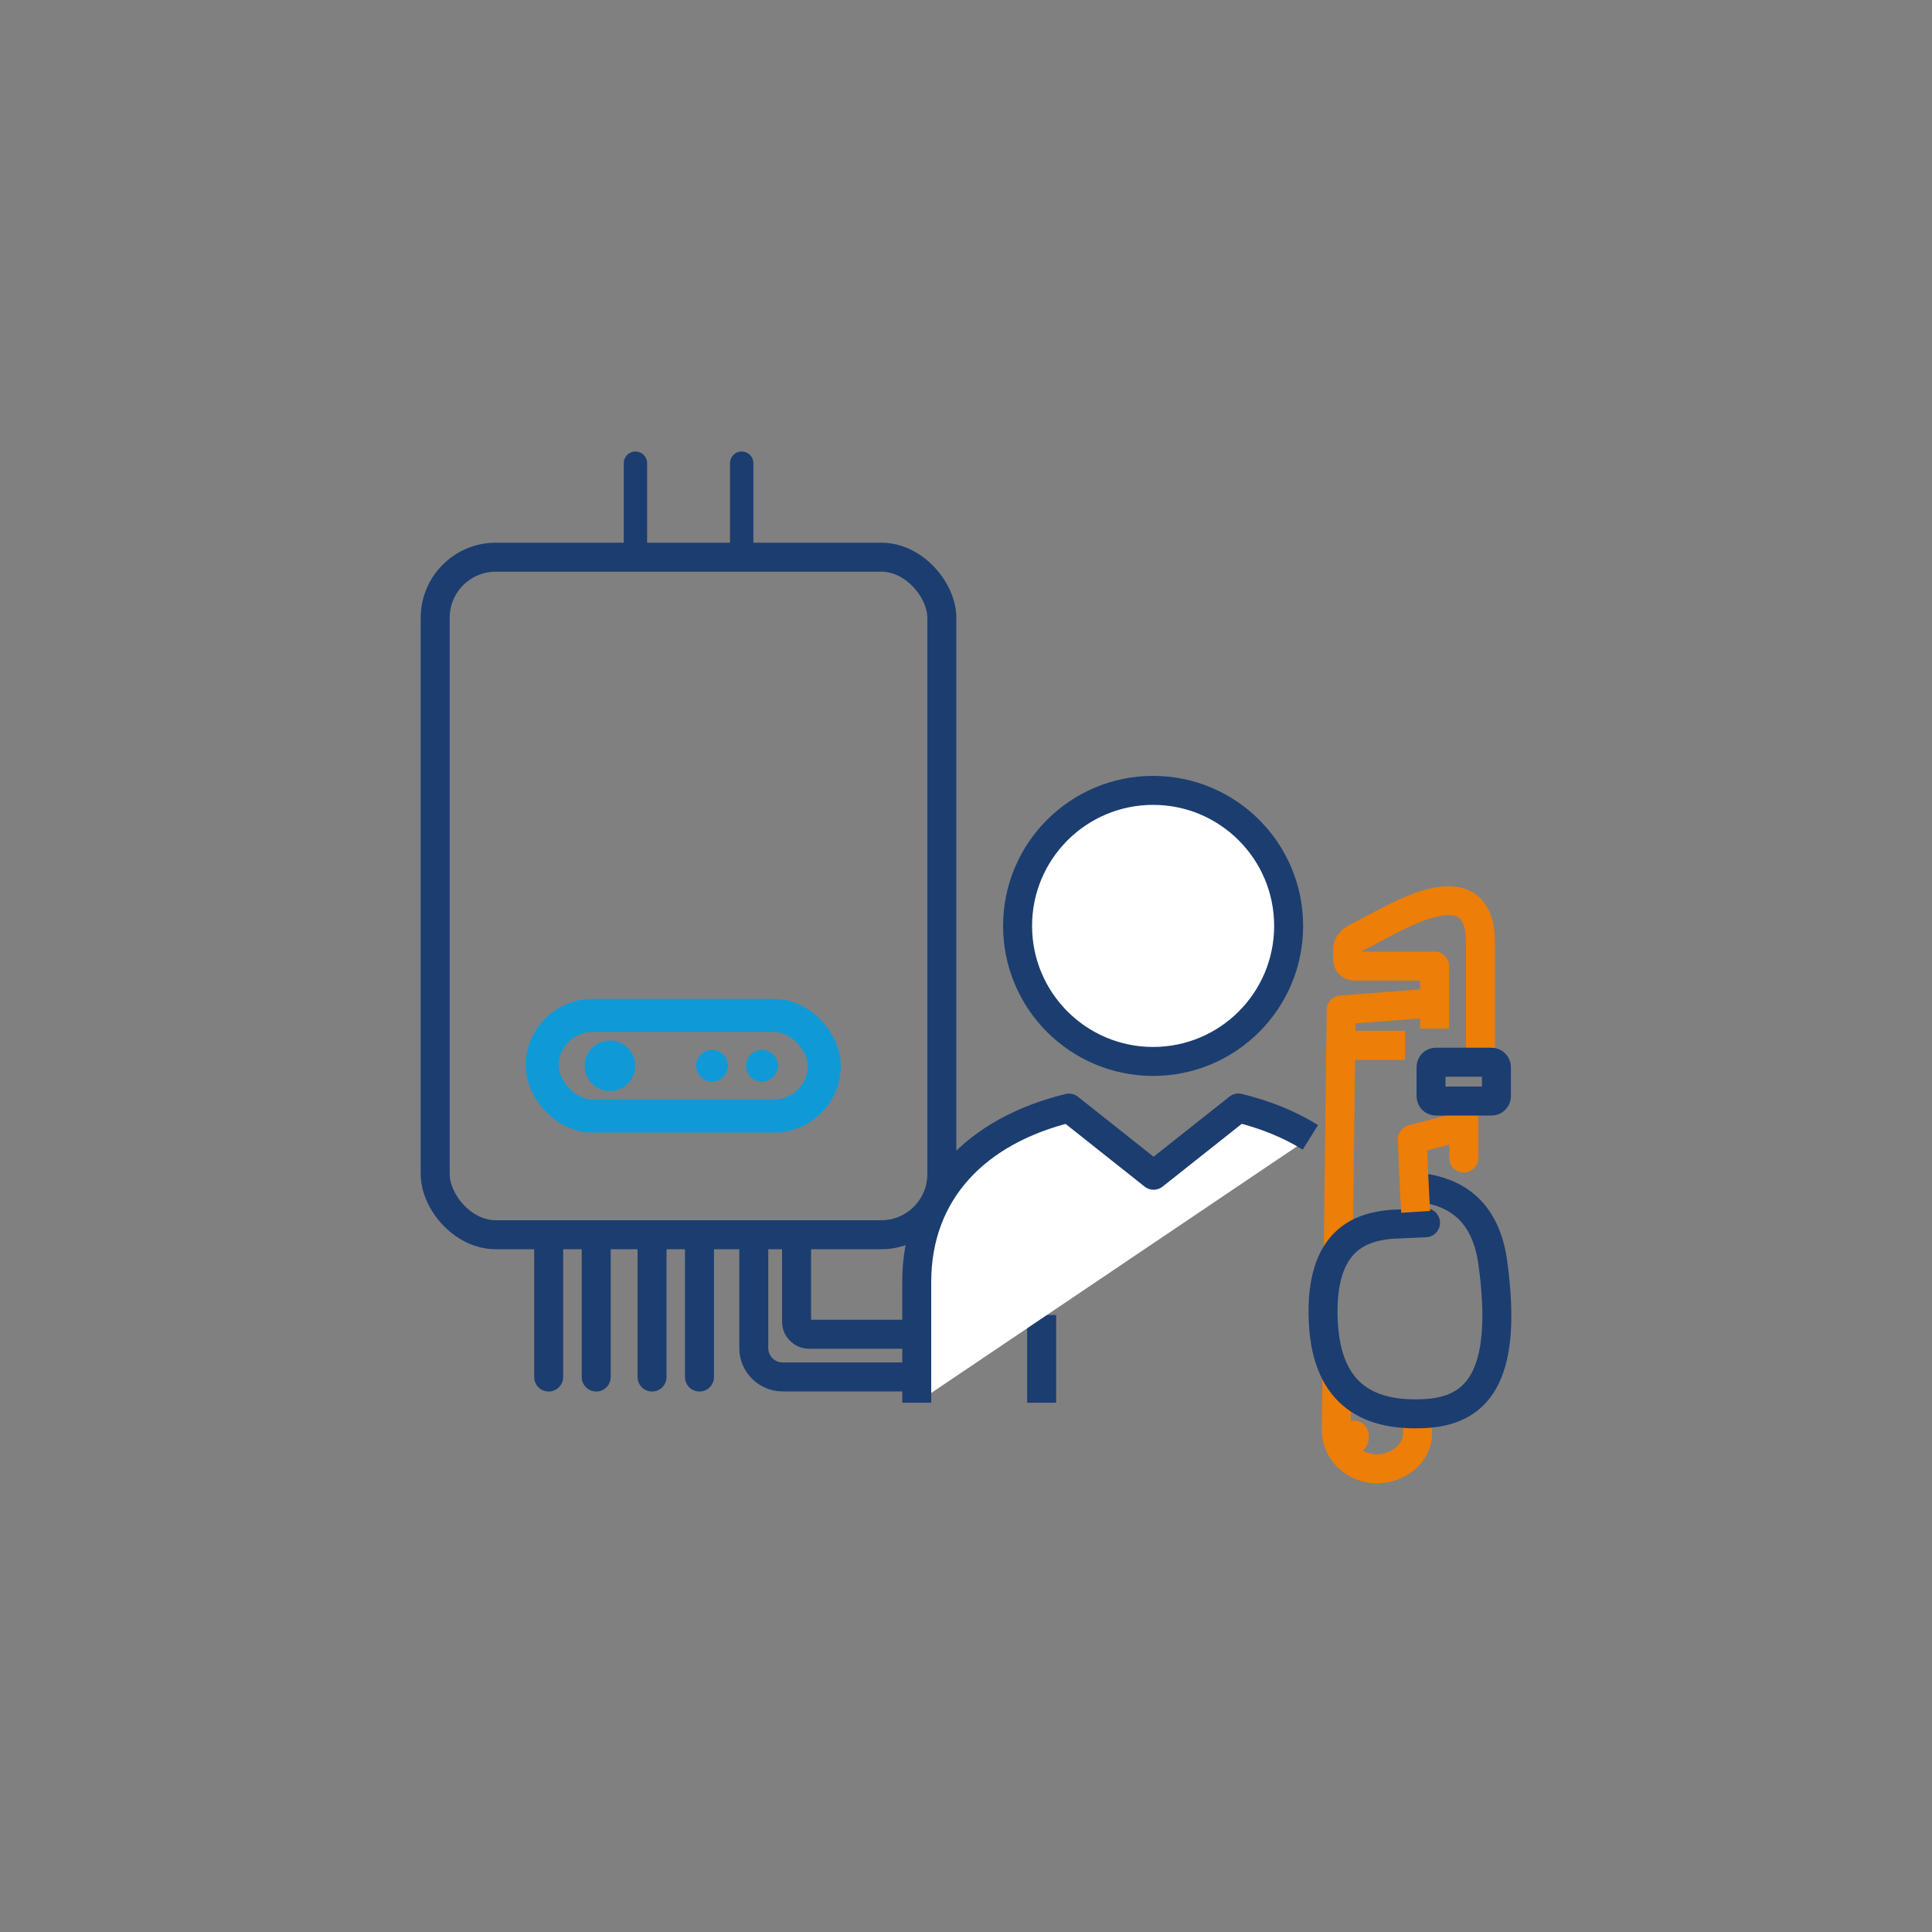 <?xml version="1.0" encoding="UTF-8"?><svg id="Laag_1" xmlns="http://www.w3.org/2000/svg" viewBox="0 0 200 200"><rect x="0" y="0" width="200" height="200" fill="#808080" stroke="none"/><defs><style>.cls-1{stroke:#0f9ad7;stroke-width:3.42px;}.cls-1,.cls-2,.cls-3,.cls-4,.cls-5,.cls-6,.cls-7{stroke-linejoin:round;}.cls-1,.cls-2,.cls-3,.cls-4,.cls-5,.cls-7{fill:none;}.cls-1,.cls-3,.cls-4,.cls-7{stroke-linecap:round;}.cls-2,.cls-4,.cls-5,.cls-6,.cls-7{stroke-width:3px;}.cls-2,.cls-7{stroke:#ed7e08;}.cls-3{stroke-width:2.42px;}.cls-3,.cls-4,.cls-5,.cls-6{stroke:#1c3d70;}.cls-6{fill:#fff;}.cls-8{fill:#0f9ad7;}</style></defs><rect class="cls-4" x="45.05" y="57.68" width="52.45" height="70.14" rx="6.28" ry="6.28"/><rect class="cls-1" x="56.13" y="105.12" width="29.2" height="10.41" rx="5.2" ry="5.2"/><circle class="cls-8" cx="63.14" cy="110.33" r="2.62"/><circle class="cls-8" cx="73.71" cy="110.33" r="1.65"/><circle class="cls-8" cx="78.88" cy="110.33" r="1.65"/><line class="cls-4" x1="56.8" y1="127.82" x2="56.8" y2="142.55"/><line class="cls-4" x1="61.72" y1="127.82" x2="61.72" y2="142.55"/><line class="cls-4" x1="67.5" y1="127.82" x2="67.5" y2="142.55"/><line class="cls-4" x1="72.41" y1="127.82" x2="72.41" y2="142.55"/><path class="cls-4" d="M78.03,127.82v11.73h0c0,1.65,1.34,2.99,2.99,2.99h13.17"/><path class="cls-4" d="M94.19,138.12h-10.44c-.71,0-1.29-.58-1.29-1.29v-9"/><line class="cls-3" x1="65.78" y1="57.68" x2="65.78" y2="47.95"/><line class="cls-3" x1="76.78" y1="57.68" x2="76.78" y2="47.95"/><line class="cls-7" x1="140.18" y1="148.94" x2="140.18" y2="148.56"/><polyline class="cls-2" points="138.54 129.44 138.84 104.55 148.15 103.84"/><path class="cls-2" d="M146.74,146.35s-.03,1.4,0,1.89c.1,2.16-1.95,3.81-4.2,3.81-1.14,0-2.25-.45-3.04-1.24-.75-.76-1.17-1.74-1.17-2.79l.07-5.62"/><line class="cls-5" x1="107.83" y1="145.21" x2="107.83" y2="136.13"/><path class="cls-6" d="M94.9,145.21v-12.49c0-9.43,6.25-15.7,15.76-18.01l8.76,6.95,8.78-6.96c2.79.68,5.3,1.7,7.45,3.04"/><path class="cls-4" d="M146.74,122.9c2.89.3,6.93,1.57,7.79,7.78,1.7,12.28-1.9,15.43-7.16,15.66-5.25.24-10.06-1.57-10.39-9.64-.35-8.37,3.9-9.68,7.04-9.96l3.55-.16"/><path class="cls-2" d="M148.51,106.48v-6.47s-8.19,0-8.19,0c-.98,0-.81-.74-.81-1.66,0-.92.68-1.18,1.63-1.66,2.1-1.06,5.99-3.45,8.76-3.45,2.78,0,3.36,2.17,3.36,4.45v12.45"/><path class="cls-2" d="M151.53,116.55l-5.32,1.39c.11,3.95.34,7.51.34,7.51"/><line class="cls-7" x1="151.53" y1="113.98" x2="151.53" y2="119.88"/><line class="cls-2" x1="138.8" y1="108.21" x2="145.45" y2="108.21"/><circle class="cls-6" cx="119.37" cy="95.85" r="14.03"/><path class="cls-5" d="M148.29,113.83c-.09-.09-.15-.22-.15-.36v-3.01c0-.28.22-.5.5-.5h5.76c.14,0,.27.06.36.15.09.09.15.22.15.36v3.01c0,.28-.23.5-.51.5h-5.76c-.14,0-.26-.05-.36-.15Z"/></svg>